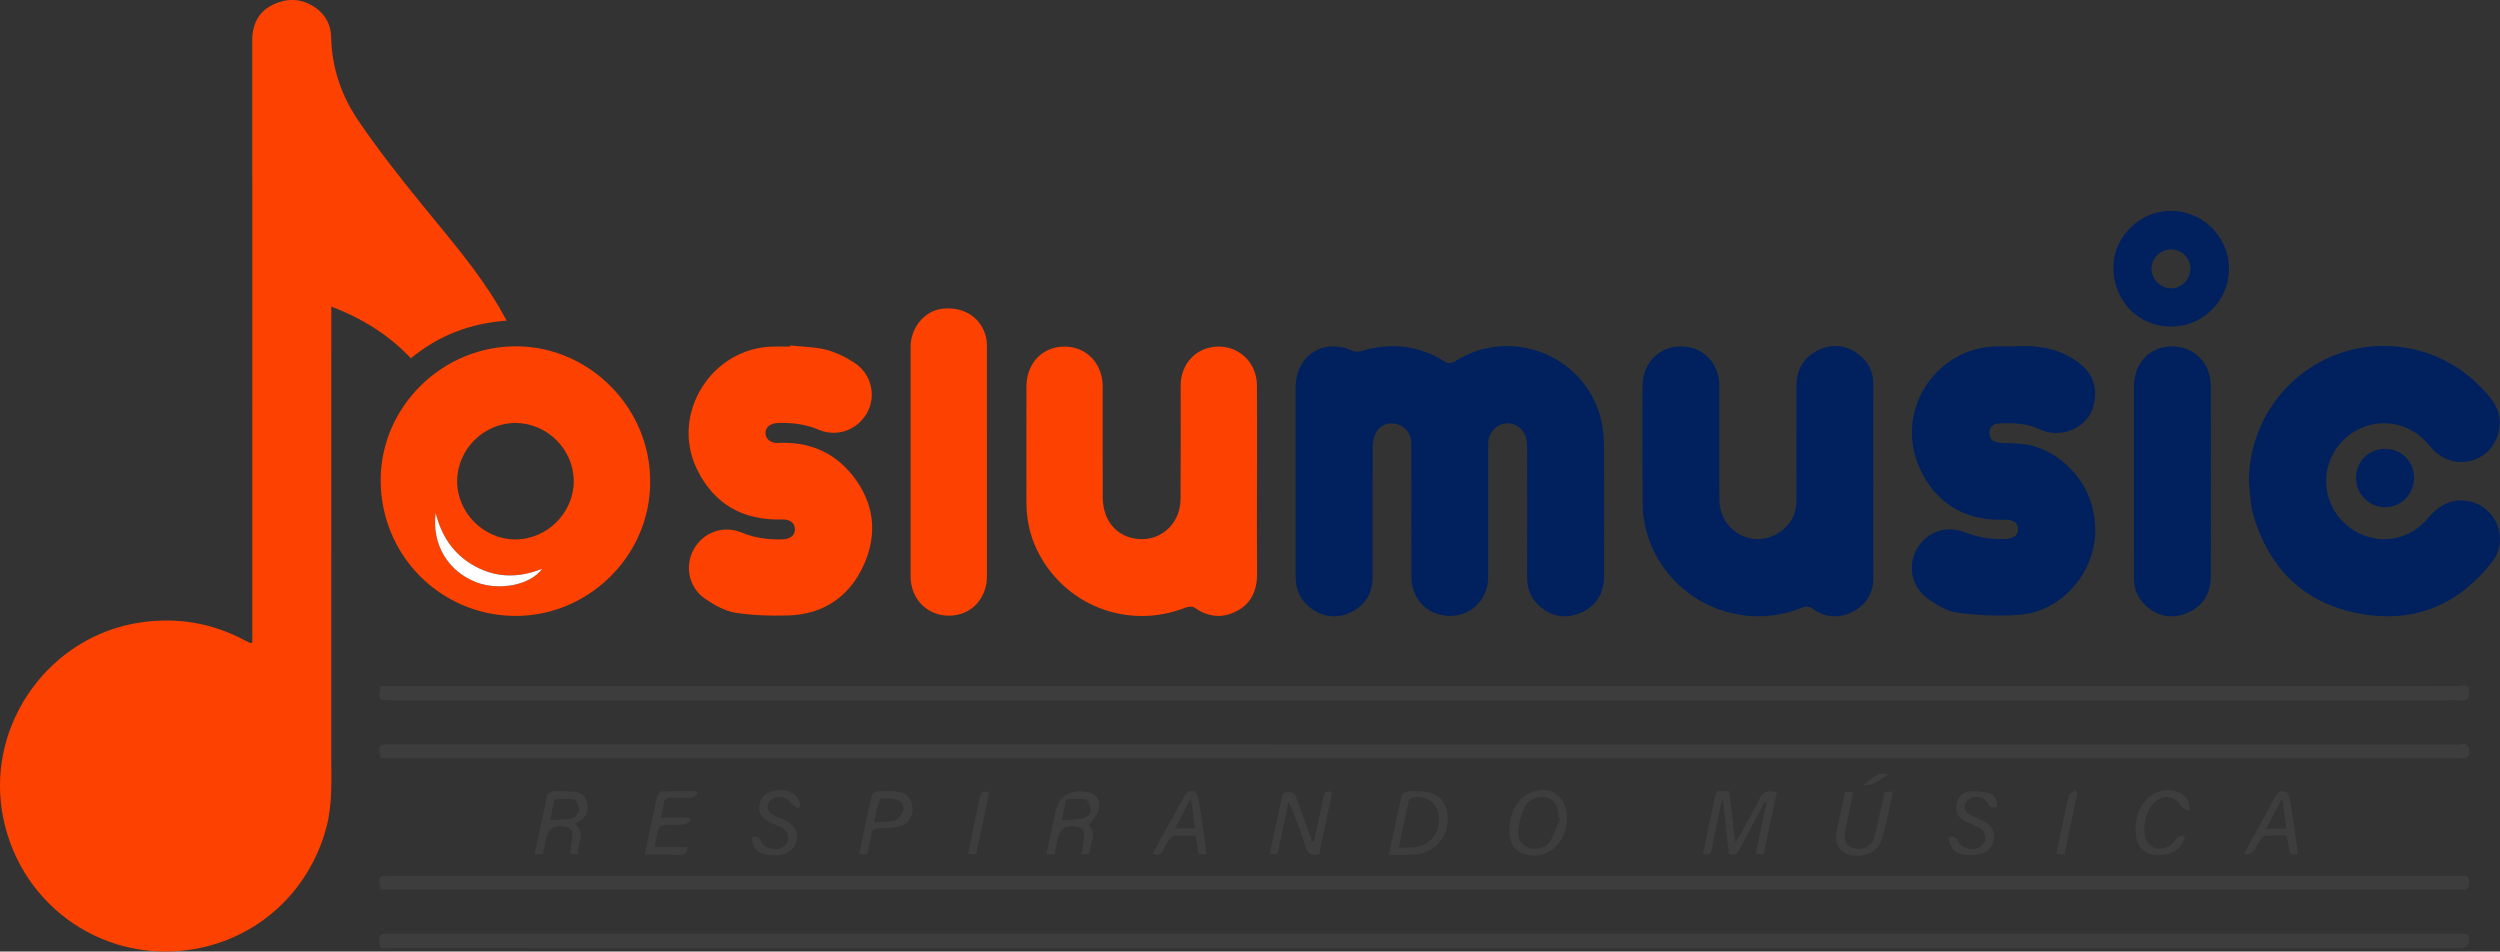 <?xml version="1.0" encoding="UTF-8"?><svg id="Capa_1" xmlns="http://www.w3.org/2000/svg" viewBox="0 0 95.702 36.426"><rect x="0" y="0" width="95.702" height="36.426" fill="#333333" stroke="none"/><path d="M9.658,24.607v-.364c0-7.569,0-15.137-.002-22.706,0-.617.249-1.097.8-1.361.566-.271,1.143-.236,1.664.15.363.269.549.65.557,1.094.023,1.173.395,2.248,1.038,3.195.755,1.112,1.59,2.173,2.439,3.217,1.032,1.27,2.111,2.502,2.947,3.918.092.156.178.316.295.525-1.393.1-2.609.566-3.668,1.441-.852-.902-1.861-1.527-3.045-1.979,0,.179,0,.311,0,.443,0,5.595.002,11.189-.002,16.784,0,.91.051,1.821-.19,2.721-.673,2.509-2.724,4.336-5.293,4.683-3.431.463-6.561-1.869-7.119-5.303-.556-3.426,1.859-6.727,5.286-7.235,1.417-.21,2.755.012,4.017.69.059.032.12.06.181.087.015.007.036.001.093.001Z" fill="#fc4100" stroke-width="0"/><path d="M49.596,18.425c0-1.194,0-2.388,0-3.582.001-1.237,1.069-1.922,2.189-1.412.078.035.187.048.267.024,1.171-.36,2.277-.251,3.318.424.07.045.233.015.315-.038,2.091-1.347,4.909-.292,5.575,2.103.092.33.137.682.14,1.024.014,1.685.008,3.37.006,5.055,0,.656-.274,1.166-.885,1.431-.567.246-1.115.165-1.587-.251-.328-.289-.477-.659-.475-1.102.006-1.618.003-3.235.001-4.853,0-.134-.006-.27-.025-.403-.055-.373-.378-.651-.736-.643-.361.008-.677.297-.721.667-.013.105-.008.212-.008.317,0,1.627,0,3.255,0,4.882,0,.86-.617,1.502-1.447,1.51-.849.008-1.49-.625-1.493-1.494-.006-1.695,0-3.39-.003-5.084,0-.395-.213-.673-.57-.771-.293-.081-.638.045-.787.337-.083.163-.12.367-.121.552-.009,1.656-.007,3.313-.004,4.969,0,.608-.268,1.063-.801,1.334-.52.264-1.048.227-1.529-.115-.421-.299-.618-.723-.618-1.24,0-1.213,0-2.427,0-3.64Z" fill="#00215e" stroke-width="0"/><path d="M24.89,18.427c.01,2.892-2.421,5.195-5.226,5.151-2.822-.045-5.09-2.332-5.092-5.195-.001-2.826,2.393-5.183,5.282-5.125,2.746.055,5.041,2.37,5.035,5.17ZM19.731,16.192c-1.213,0-2.224,1.007-2.231,2.221-.007,1.207,1.008,2.231,2.217,2.236,1.225.005,2.251-1.017,2.246-2.237-.004-1.21-1.02-2.22-2.232-2.219ZM16.678,19.636c-.157,1.192.466,2.233,1.549,2.651.879.339,2.074.115,2.527-.514-.898.359-1.748.35-2.566-.093-.817-.442-1.287-1.151-1.51-2.044Z" fill="#fc4100" stroke-width="0"/><path d="M71.711,18.44c0,1.223-.004,2.445.002,3.668.003.601-.27,1.039-.788,1.308-.519.269-1.049.234-1.526-.109-.162-.116-.275-.101-.44-.035-2.557,1.024-5.429-.504-5.992-3.187-.057-.271-.086-.553-.087-.83-.008-1.492-.005-2.984-.004-4.477,0-.872.628-1.518,1.471-1.518.847,0,1.469.637,1.47,1.514.002,1.454-.007,2.908.003,4.361.008,1.168,1.227,1.878,2.216,1.294.471-.278.733-.698.733-1.259,0-1.473-.003-2.946.002-4.419.002-.6.272-1.061.808-1.333.499-.253,1.011-.232,1.481.081.425.284.656.686.653,1.215-.006,1.242-.002,2.484-.002,3.726Z" fill="#00215e" stroke-width="0"/><path d="M48.119,18.453c0,1.165-.007,2.33.003,3.494.006.63-.206,1.142-.772,1.442-.558.296-1.106.238-1.629-.133-.08-.056-.253-.03-.362.012-2.192.856-4.639-.099-5.663-2.218-.281-.582-.405-1.198-.404-1.842,0-1.473-.004-2.946.001-4.418.003-.89.618-1.525,1.459-1.523.839.002,1.459.649,1.46,1.528.002,1.415-.004,2.83.002,4.245.004.825.458,1.421,1.171,1.567.96.195,1.801-.496,1.808-1.506.01-1.444.002-2.888.003-4.332,0-.861.616-1.499,1.448-1.502.825-.003,1.468.637,1.474,1.489.008,1.232.002,2.464.002,3.696Z" fill="#fc4100" stroke-width="0"/><path d="M86.087,18.415c.017-2.108,1.285-4.003,3.222-4.792,1.939-.79,4.177-.325,5.641,1.182.368.379.738.763.74,1.354.002.631-.34,1.181-.908,1.416-.555.23-1.188.097-1.621-.341-.081-.082-.156-.17-.232-.257-.85-.978-2.272-1.041-3.207-.142-.903.869-.899,2.306.008,3.175.927.887,2.352.838,3.183-.14.447-.526.948-.835,1.658-.668,1.009.237,1.476,1.467.84,2.291-1.34,1.737-3.128,2.415-5.255,1.962-2.013-.428-3.296-1.728-3.886-3.701-.049-.165-.083-.337-.105-.508-.035-.276-.053-.555-.078-.832Z" fill="#00215e" stroke-width="0"/><path d="M77.087,13.26c.919-.061,1.786.074,2.535.662.467.367.652.855.559,1.43-.092.568-.432.961-.979,1.145-.377.127-.763.105-1.125-.067-.497-.237-1.025-.239-1.555-.222-.218.007-.366.134-.366.365,0,.247.156.36.388.376.326.022.655.015.977.06,1.256.176,2.783,1.474,2.683,3.464-.075,1.504-1.306,2.918-2.839,3.056-.806.072-1.634.027-2.438-.074-.394-.049-.79-.299-1.129-.538-.609-.429-.774-1.232-.445-1.856.351-.665,1.095-.973,1.82-.696.506.194,1.012.286,1.548.271.353-.01.541-.139.533-.384-.008-.237-.184-.367-.526-.356-1.392.046-2.477-.524-3.125-1.738-1.246-2.332.495-4.881,2.85-4.897.212-.001.424,0,.635,0Z" fill="#00215e" stroke-width="0"/><path d="M30.253,13.225c.457.049.927.049,1.367.162.382.098.758.283,1.089.501.652.431.841,1.258.487,1.907-.359.66-1.146.959-1.863.653-.504-.215-1.016-.27-1.549-.256-.292.007-.481.159-.481.385,0,.224.194.394.484.38,1.143-.056,2.104.322,2.827,1.215.847,1.046.998,2.233.459,3.439-.545,1.219-1.539,1.908-2.899,1.949-.679.021-1.37,0-2.038-.107-.398-.065-.793-.292-1.136-.525-.633-.429-.8-1.249-.446-1.895.357-.65,1.125-.942,1.837-.646.504.209,1.016.274,1.548.261.319-.007.502-.157.491-.401-.011-.23-.187-.37-.494-.361-1.5.044-2.615-.593-3.263-1.939-1.027-2.133.599-4.672,2.967-4.68.202,0,.404,0,.607,0,.002-.014.003-.028.005-.043Z" fill="#fc4100" stroke-width="0"/><path d="M54.487,36.3c-13.193,0-26.386,0-39.579-.004-.146,0-.369.106-.385-.196-.017-.322.008-.359.344-.359,26.434,0,52.869,0,79.303,0,.328,0,.386.052.333.361-.013.076-.124.154-.208.191-.073.032-.17.007-.257.007-13.184,0-26.367,0-39.551,0Z" fill="#3d3d3d" stroke-width="0"/><path d="M14.57,26.257h.35c26.394,0,52.788,0,79.182.005.149,0,.388-.124.413.197.02.255-.049.387-.331.355-.152-.017-.308-.003-.462-.003-26.23,0-52.46,0-78.691,0-.029,0-.058,0-.087,0-.457,0-.481-.031-.374-.554Z" fill="#3d3d3d" stroke-width="0"/><path d="M14.568,29.026c-.097-.504-.079-.528.369-.528,26.388,0,52.775,0,79.163.005.144,0,.37-.118.411.169.043.299-.009.354-.341.354-5.249,0-10.497,0-15.746,0-21.139,0-42.278,0-63.417,0h-.439Z" fill="#3d3d3d" stroke-width="0"/><path d="M14.581,34.053c-.135-.472-.094-.528.36-.528,26.393,0,52.786,0,79.179.002.173,0,.405-.086.399.249-.004.211-.061.307-.281.279-.085-.011-.173-.002-.26-.002H15.001c-.143,0-.285,0-.42,0Z" fill="#3d3d3d" stroke-width="0"/><path d="M37.781,17.663c0,1.464,0,2.927,0,4.391,0,.881-.622,1.52-1.467,1.515-.831-.006-1.455-.646-1.456-1.505-.002-2.927-.002-5.855,0-8.782,0-.745.541-1.388,1.215-1.464.834-.093,1.506.348,1.678,1.11.029.129.029.267.029.401.002,1.444.001,2.889.001,4.333Z" fill="#fc4100" stroke-width="0"/><path d="M81.689,18.401c0-1.203,0-2.406,0-3.608,0-.89.604-1.527,1.447-1.533.857-.006,1.492.633,1.497,1.526.007,1.53.002,3.06.002,4.59,0,.895.005,1.79-.002,2.685-.005.647-.291,1.14-.889,1.396-.568.244-1.115.16-1.585-.258-.326-.29-.475-.66-.473-1.102.007-1.232.003-2.463.003-3.695Z" fill="#00215e" stroke-width="0"/><path d="M83.086,12.503c-1.256-.015-2.2-1.011-2.183-2.303.016-1.162,1.031-2.136,2.218-2.129,1.22.007,2.221,1.022,2.207,2.237-.014,1.227-1.017,2.209-2.243,2.195ZM83.85,10.285c-.002-.419-.33-.741-.752-.736-.398.005-.731.336-.738.732-.006.401.342.753.748.757.407.004.743-.337.741-.753Z" fill="#00215e" stroke-width="0"/><path d="M91.31,17.182c.629.003,1.104.487,1.102,1.12-.003.621-.503,1.119-1.118,1.114-.612-.005-1.107-.512-1.103-1.131.004-.628.489-1.106,1.119-1.103Z" fill="#00215e" stroke-width="0"/><path d="M67.565,30.695c-.327.607-.659,1.211-.978,1.822-.09.173-.195.249-.406.168-.072-.666-.145-1.343-.218-2.019l-.043-.012c-.034.139-.071.277-.1.416-.098.471-.203.94-.283,1.413-.037.216-.125.282-.343.202.155-.743.304-1.485.469-2.224.071-.319.332-.11.535-.179.074.649.146,1.275.222,1.947.056-.069.1-.11.127-.159.27-.488.559-.967.798-1.47.148-.311.349-.364.67-.271-.167.79-.333,1.576-.5,2.371h-.311c.143-.674.281-1.329.42-1.983-.019-.008-.038-.015-.057-.023Z" fill="#3d3d3d" stroke-width="0"/><path d="M50.299,32.214c.122-.57.251-1.138.361-1.71.04-.207.129-.257.337-.171-.166.788-.333,1.575-.496,2.349-.32.116-.444-.015-.532-.296-.177-.567-.39-1.122-.641-1.687-.14.66-.28,1.321-.423,1.998h-.299c.16-.762.313-1.513.484-2.26.014-.063.156-.143.229-.134.099.011.244.079.275.159.215.545.406,1.1.604,1.652.013.035.026.069.039.104.02,0,.041-.002.061-.003Z" fill="#3d3d3d" stroke-width="0"/><path d="M53.169,32.717c.162-.772.313-1.513.481-2.251.016-.07.133-.158.209-.165.219-.02.442-.013.662.001.473.03.786.312.874.772.162.847-.408,1.592-1.268,1.641-.306.017-.614.003-.958.003ZM53.545,32.447c.162,0,.294,0,.426,0,.765-.002,1.241-.587,1.087-1.34-.088-.432-.628-.723-1.036-.554-.044.018-.093.074-.103.121-.126.578-.245,1.158-.374,1.773Z" fill="#3d3d3d" stroke-width="0"/><path d="M59.985,31.355c-.012.385-.131.814-.51,1.124-.368.3-.797.353-1.221.17-.423-.183-.499-.577-.47-.997.037-.527.224-.979.703-1.252.751-.428,1.508.017,1.497.955ZM59.727,31.323c-.024-.01-.048-.02-.071-.03.006-.415-.126-.658-.405-.749-.324-.105-.71.019-.887.362-.135.263-.215.572-.245.868-.037.365.132.589.407.681.292.097.647.017.818-.259.166-.268.258-.58.383-.873Z" fill="#3d3d3d" stroke-width="0"/><path d="M22.016,31.532c.427.374.08.774.105,1.169h-.269c-.008-.024-.027-.051-.023-.076.026-.2.059-.399.085-.598.03-.238-.086-.362-.316-.391-.019-.002-.038-.004-.057-.006q-.524-.048-.631.471c-.041.196-.087.392-.134.6h-.309c.16-.76.315-1.509.483-2.255.014-.063.125-.142.195-.147.249-.017.5-.01.75,0,.283.01.506.117.582.418.08.316-.028.562-.314.731-.041.024-.082.047-.147.085ZM21.061,31.397c.269-.018.495-.025.718-.05.226-.026.392-.16.384-.388-.004-.126-.111-.336-.203-.356-.23-.049-.479-.011-.721-.005-.009,0-.021.031-.025.049-.048.231-.095.463-.154.749Z" fill="#3d3d3d" stroke-width="0"/><path d="M40.363,32.707h-.31c.114-.533.228-1.052.335-1.573q.19-.929,1.139-.834c.408.041.644.322.533.713-.057.199-.236.363-.38.572.353.31.015.717.022,1.117h-.301c.033-.215.069-.41.093-.607.041-.327-.056-.442-.383-.467q-.512-.039-.613.459c-.04.197-.086.393-.135.619ZM40.649,31.404c.282-.021.5-.031.716-.056.226-.027.393-.158.387-.386-.004-.126-.108-.337-.201-.357-.231-.05-.48-.014-.722-.007-.012,0-.027.048-.033.075-.046.222-.09.445-.148.731Z" fill="#3d3d3d" stroke-width="0"/><path d="M72.145,30.306h.323c-.151.643-.264,1.274-.453,1.881-.17.542-1.021.751-1.484.406-.229-.17-.259-.414-.236-.673.01-.105.035-.208.057-.312.092-.43.186-.86.282-1.301h.312c-.104.494-.206.97-.304,1.446-.085.414.016.637.32.718.359.095.688-.064.787-.435.151-.564.263-1.138.397-1.731Z" fill="#3d3d3d" stroke-width="0"/><path d="M26.71,30.392c-.084.049-.166.133-.253.14-.249.019-.5.016-.749.004-.186-.008-.287.045-.305.246-.015.16-.063.318-.105.515h1.078c.017.033.034.065.052.098-.072.058-.141.159-.218.165-.258.021-.52-.003-.778.016-.08.006-.2.081-.222.149-.069.218-.099.447-.151.705h1.252c.006.219-.073.296-.271.291-.442-.011-.884-.004-1.359-.004.165-.776.322-1.533.49-2.288.012-.054.098-.129.15-.13.45-.01.9-.006,1.35-.006l.039.098Z" fill="#3d3d3d" stroke-width="0"/><path d="M76.44,30.875c-.165.072-.26.043-.344-.131-.12-.248-.502-.315-.727-.155-.22.156-.213.453.029.594.165.096.352.153.523.241.335.173.464.425.398.751-.062.309-.302.516-.658.548-.162.014-.329.016-.489-.007-.347-.05-.543-.282-.576-.661.159-.054.269-.056.355.143.137.314.624.404.894.191.223-.176.201-.524-.058-.683-.163-.099-.348-.162-.521-.246-.253-.123-.42-.304-.381-.612.038-.305.214-.514.508-.548.247-.028.515-.004.753.067.211.063.321.261.294.506Z" fill="#3d3d3d" stroke-width="0"/><path d="M30.544,30.951c-.087-.067-.197-.119-.257-.205-.153-.221-.476-.312-.71-.178-.246.141-.258.462-.01.61.164.098.352.154.522.242.339.174.469.419.408.747-.058.31-.297.522-.651.556-.162.015-.329.017-.489-.004-.364-.05-.572-.302-.57-.668.172-.061.266-.017.349.167.141.314.683.383.924.14.181-.183.146-.5-.089-.646-.145-.091-.312-.148-.469-.22-.346-.158-.476-.353-.437-.662.036-.291.237-.485.58-.558.459-.098.875.095.972.453.012.044.006.093.008.14-.027.029-.053.058-.08.087Z" fill="#3d3d3d" stroke-width="0"/><path d="M87.957,32.704h-.289c-.043-.234-.086-.466-.133-.719-.277,0-.536-.009-.793.006-.069.004-.153.068-.197.129-.084.116-.144.249-.213.375q-.123.224-.42.209c.025-.063.042-.123.071-.176.374-.682.757-1.359,1.119-2.047.098-.187.241-.231.396-.175.078.028.14.178.157.281.099.587.182,1.176.269,1.765.016.112.021.225.033.352ZM87.523,31.717c-.051-.386-.097-.732-.142-1.078-.019-.002-.038-.005-.057-.007-.184.349-.369.698-.574,1.085h.773Z" fill="#3d3d3d" stroke-width="0"/><path d="M46.175,32.705h-.284c-.044-.236-.087-.468-.134-.72-.278,0-.537-.009-.795.006-.069.004-.152.07-.196.13-.083.116-.158.244-.209.377-.077.198-.204.263-.431.196.069-.134.134-.266.206-.396.324-.589.658-1.172.968-1.768.1-.193.231-.301.423-.223.083.034.141.198.16.311.099.587.184,1.176.27,1.765.015.102.015.207.023.323ZM45.576,30.566c-.221.424-.403.774-.596,1.146h.758c-.035-.301-.065-.576-.099-.851-.009-.074-.031-.147-.063-.295Z" fill="#3d3d3d" stroke-width="0"/><path d="M33.199,32.703h-.309c.159-.756.309-1.496.477-2.233.016-.071.13-.164.205-.17.238-.02.48-.014.719,0,.37.022.584.215.635.548.049.326-.114.67-.427.764-.26.078-.545.103-.819.1-.223-.002-.304.081-.335.283-.037.235-.095.467-.145.708ZM33.469,31.484c.292-.026.568-.007.811-.088.135-.045.259-.242.303-.395.029-.101-.067-.325-.155-.355-.217-.074-.465-.102-.692-.076-.069.008-.124.246-.163.385-.044.154-.063.316-.104.528Z" fill="#3d3d3d" stroke-width="0"/><path d="M83.826,31.048c-.131-.068-.274-.094-.32-.174-.21-.372-.618-.476-.965-.221-.385.283-.582,1.099-.369,1.531.2.404.779.414,1.075.002.111-.155.213-.236.398-.159-.121.499-.545.757-1.153.703-.435-.038-.71-.355-.735-.847-.022-.425.061-.823.32-1.171.294-.395.798-.557,1.258-.409.312.1.476.323.49.745Z" fill="#3d3d3d" stroke-width="0"/><path d="M79.526,30.354c-.164.778-.329,1.555-.496,2.347h-.314c.158-.754.308-1.502.48-2.245.019-.081.159-.134.242-.199.029.032.058.065.088.097Z" fill="#3d3d3d" stroke-width="0"/><path d="M37.866,30.336c-.165.785-.329,1.562-.497,2.36h-.314c.154-.739.309-1.469.459-2.201.037-.182.128-.244.353-.159Z" fill="#3d3d3d" stroke-width="0"/><path d="M72.306,29.644c-.337.154-.53.451-.966.403.308-.21.493-.523.966-.403Z" fill="#3d3d3d" stroke-width="0"/><path d="M16.678,19.636c.223.893.694,1.602,1.51,2.044.818.443,1.668.452,2.566.093-.453.629-1.649.853-2.527.514-1.082-.417-1.705-1.459-1.549-2.651Z" fill="#fff" stroke-width="0"/></svg>